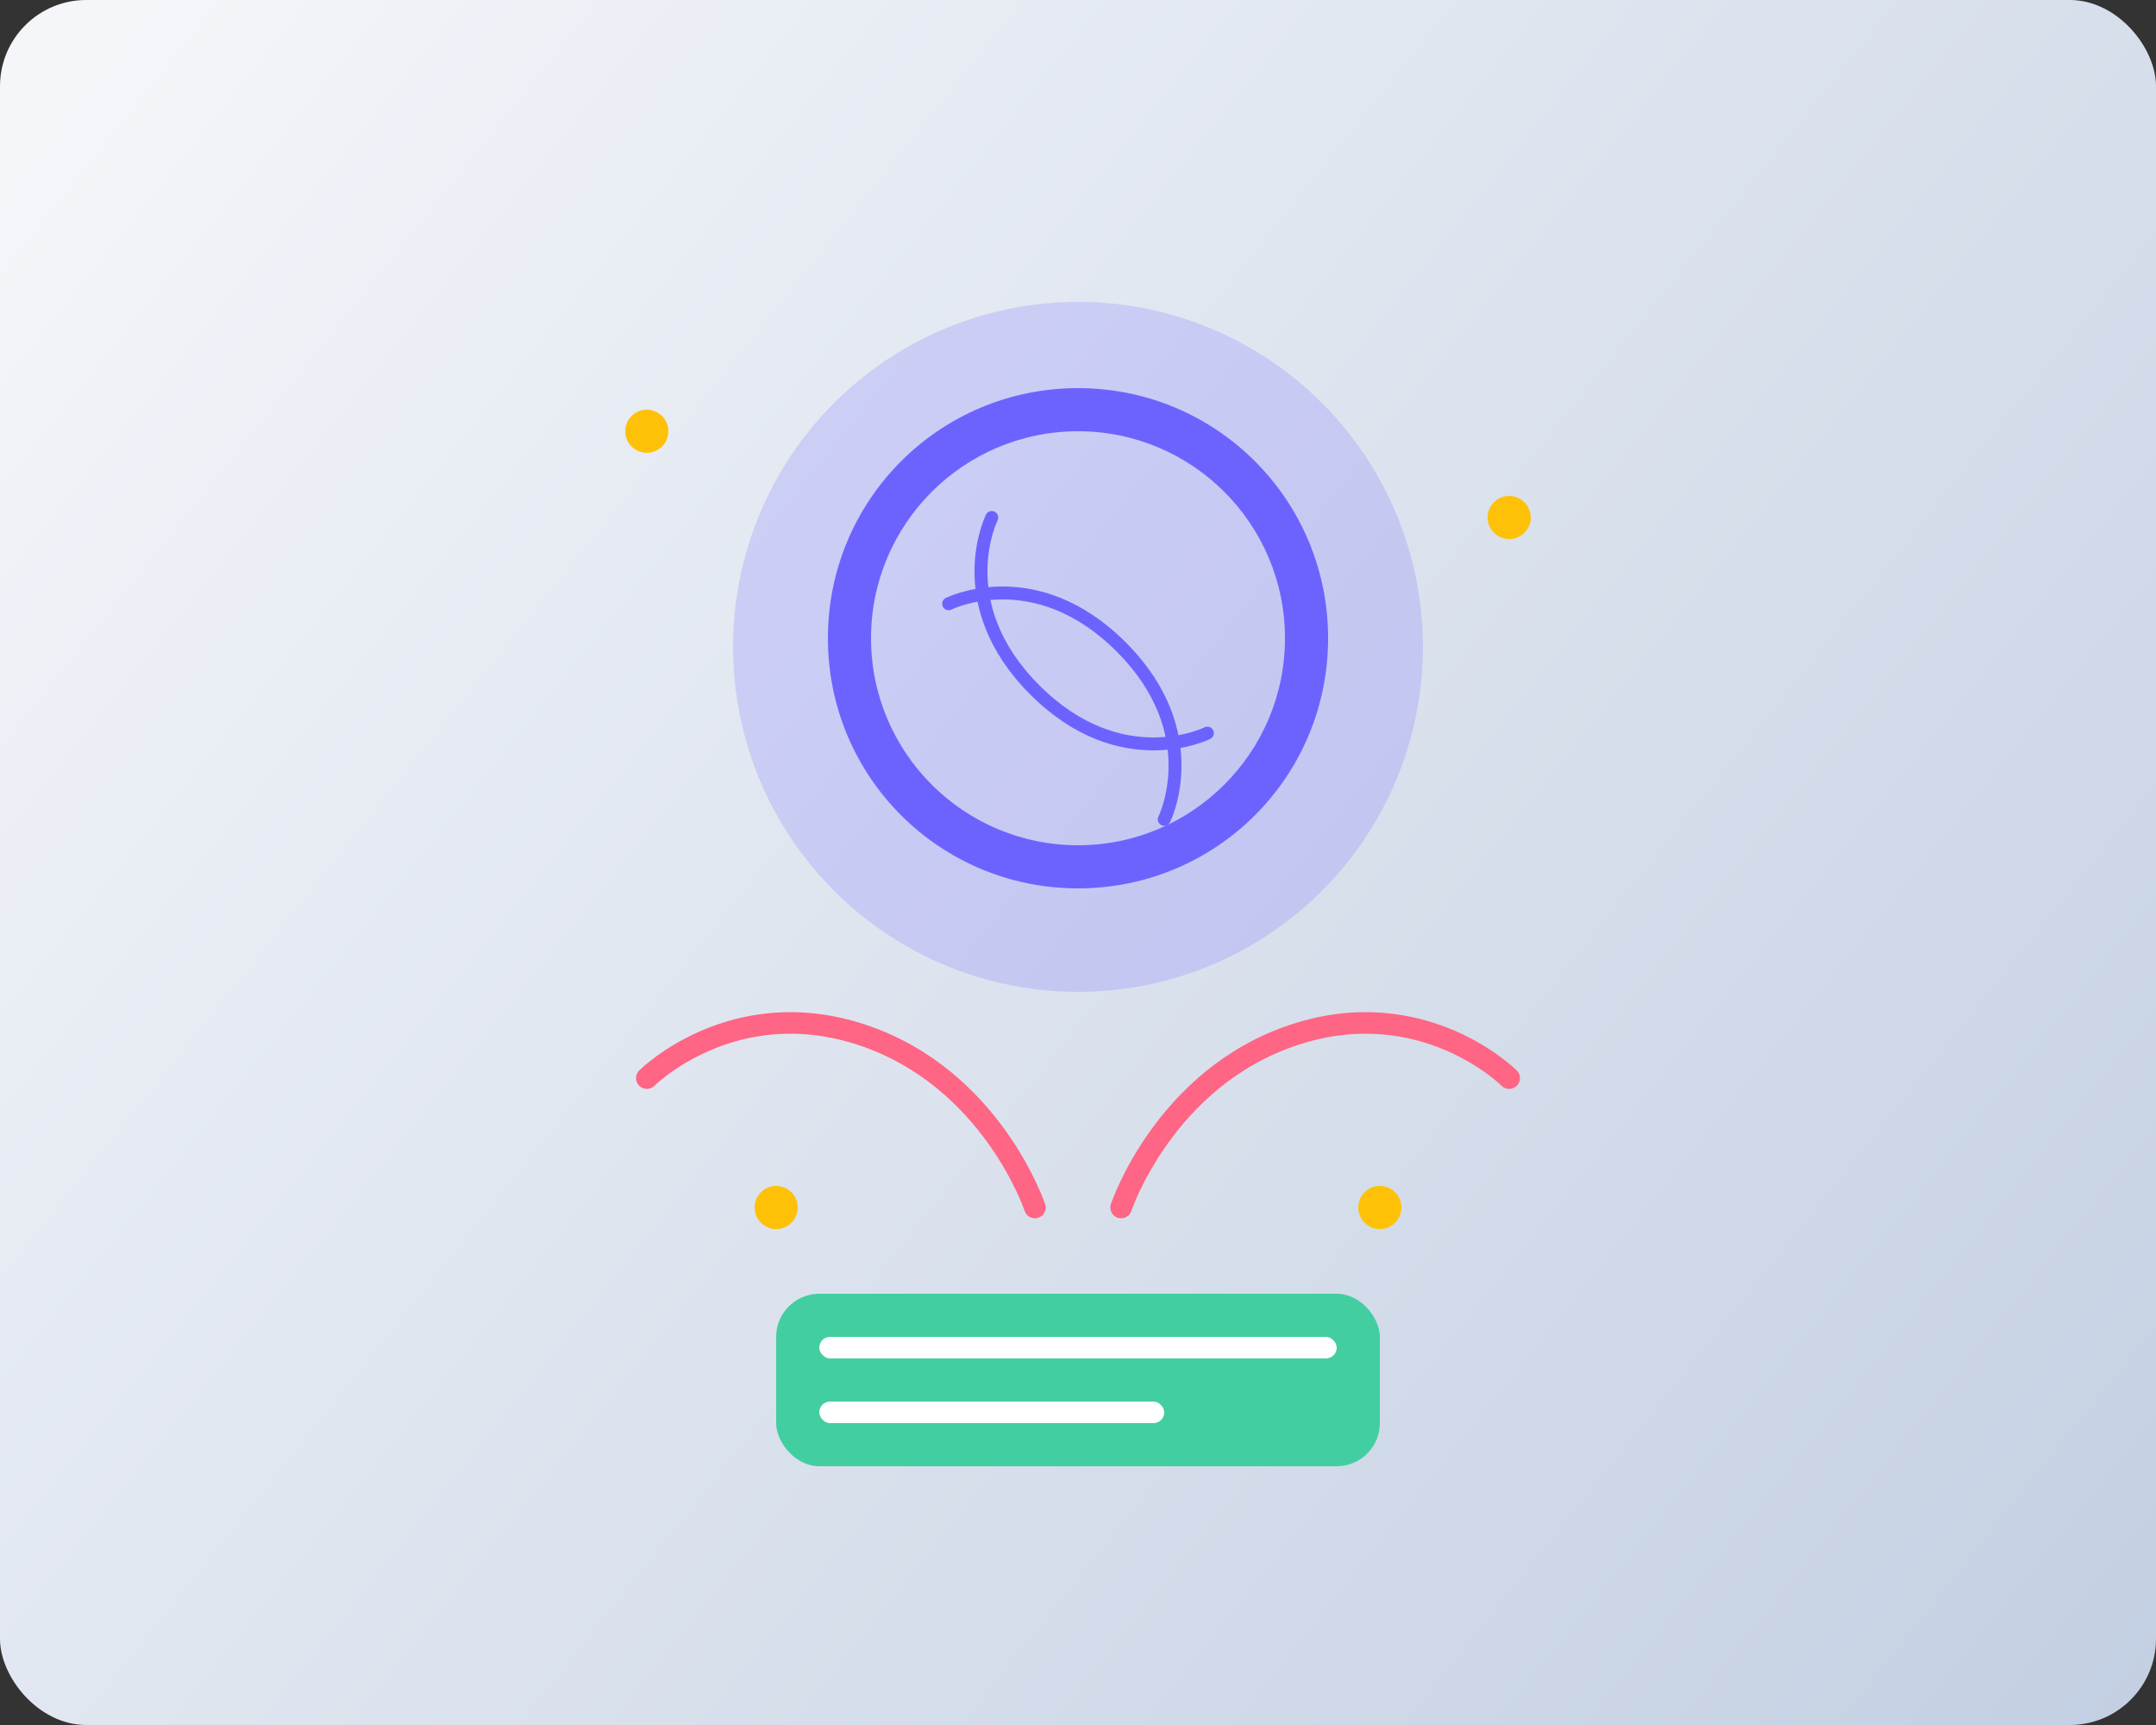 <?xml version="1.0" encoding="UTF-8"?>
<svg width="500" height="400" viewBox="0 0 500 400" fill="none" xmlns="http://www.w3.org/2000/svg">
  <rect x="0" y="0" width="500" height="400" fill="#333333" stroke="none"/>
  <!-- Background gradient -->
  <rect width="500" height="400" rx="20" fill="url(#paint0_linear)"/>
  
  <!-- AI Brain Icon -->
  <circle cx="250" cy="150" r="80" fill="#6C63FF" opacity="0.2"/>
  <path d="M250 90C217.9 90 192 115.9 192 148C192 180.1 217.9 206 250 206C282.1 206 308 180.1 308 148C308 115.9 282.1 90 250 90ZM250 196C223.5 196 202 174.5 202 148C202 121.5 223.5 100 250 100C276.5 100 298 121.5 298 148C298 174.5 276.5 196 250 196Z" fill="#6C63FF"/>
  
  <!-- Brain Circuits -->
  <path d="M230 120C230 120 220 140 240 160C260 180 280 170 280 170" stroke="#6C63FF" stroke-width="3" stroke-linecap="round"/>
  <path d="M220 140C220 140 240 130 260 150C280 170 270 190 270 190" stroke="#6C63FF" stroke-width="3" stroke-linecap="round"/>
  
  <!-- Massage Hands -->
  <path d="M150 250C150 250 170 230 200 240C230 250 240 280 240 280" stroke="#FF6584" stroke-width="5" stroke-linecap="round"/>
  <path d="M350 250C350 250 330 230 300 240C270 250 260 280 260 280" stroke="#FF6584" stroke-width="5" stroke-linecap="round"/>
  
  <!-- Prompt Text -->
  <rect x="180" y="300" width="140" height="40" rx="10" fill="#43CEA2"/>
  <rect x="190" y="310" width="120" height="5" rx="2.5" fill="white"/>
  <rect x="190" y="325" width="80" height="5" rx="2.5" fill="white"/>
  
  <!-- Sparkles -->
  <circle cx="150" cy="100" r="5" fill="#FFC107"/>
  <circle cx="350" cy="120" r="5" fill="#FFC107"/>
  <circle cx="180" cy="280" r="5" fill="#FFC107"/>
  <circle cx="320" cy="280" r="5" fill="#FFC107"/>
  
  <!-- Gradient definition -->
  <defs>
    <linearGradient id="paint0_linear" x1="0" y1="0" x2="500" y2="400" gradientUnits="userSpaceOnUse">
      <stop stop-color="#F5F7FA"/>
      <stop offset="1" stop-color="#C3CFE2"/>
    </linearGradient>
  </defs>
</svg>
